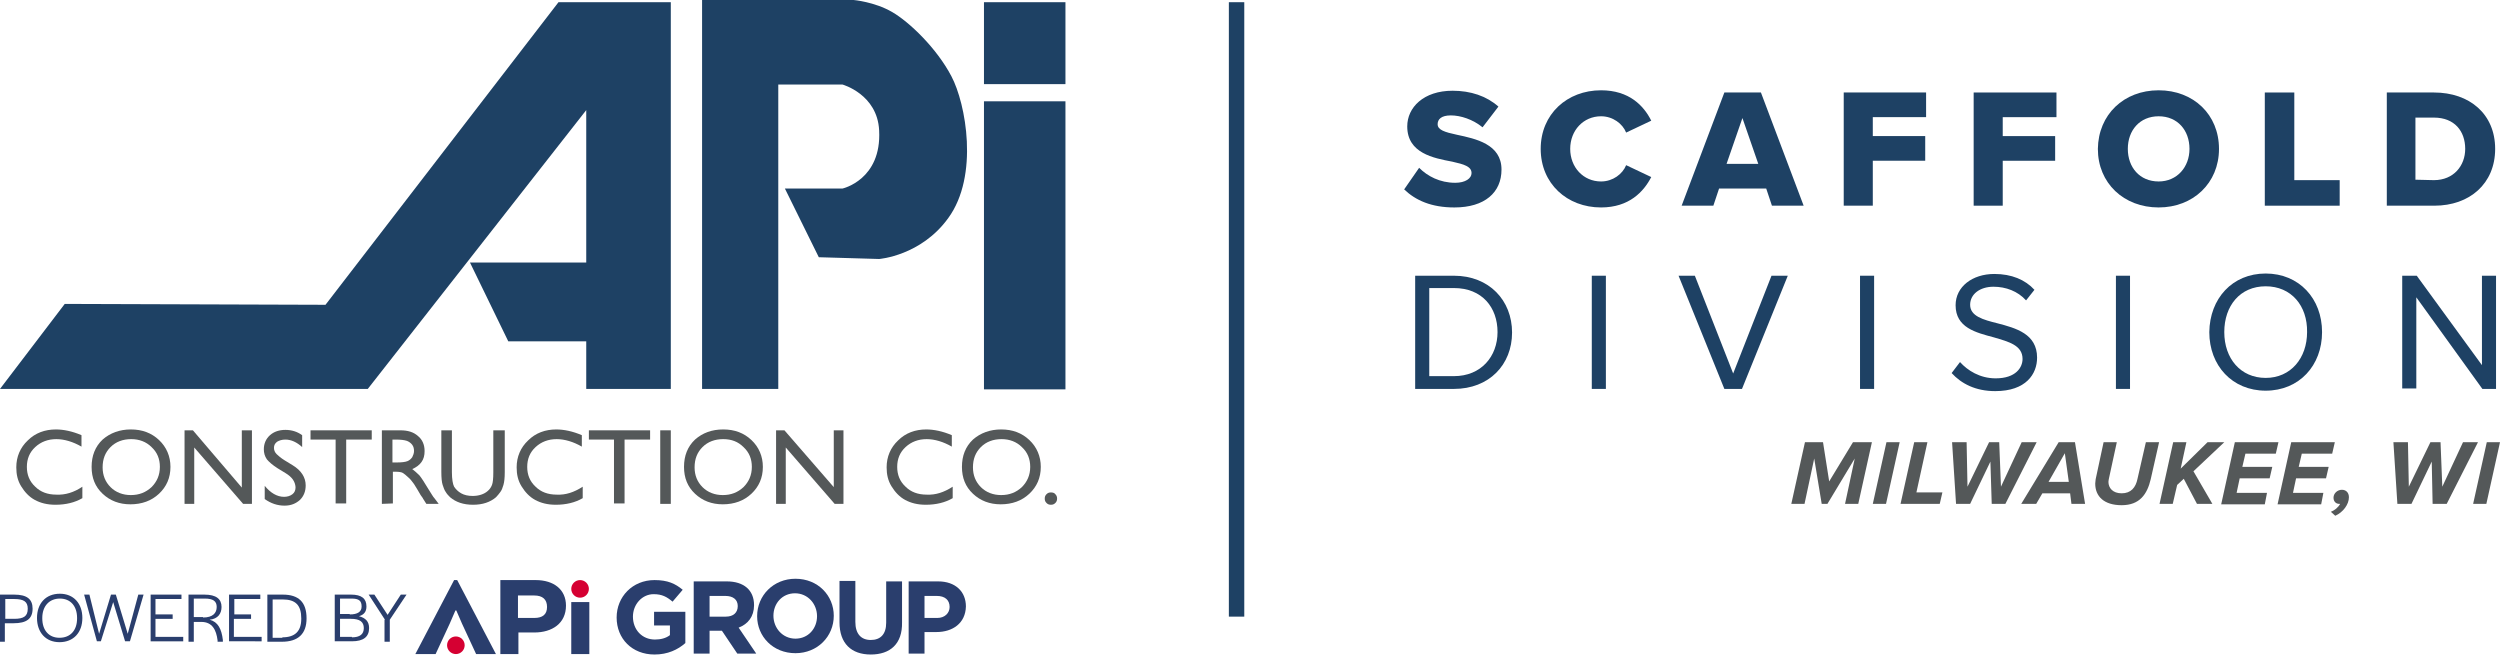 <svg version="1.1" preserveAspectRatio="xMinYMin" xmlns="http://www.w3.org/2000/svg" xmlns:xlink="http://www.w3.org/1999/xlink" x="0px" y="0px"
	 viewBox="0 0 567.6 148.6"  xml:space="preserve">
<style type="text/css">
	.st0{fill:#1E4164;}
	.st1{fill:#545859;}
	.st2{fill:#2A3E6D;}
	.st3{fill:#D50032;}
</style>
<rect x="223.4" y="0.5" class="st0" width="18.5" height="18.6"/>
<rect x="223.4" y="23" class="st0" width="18.5" height="65.4"/>
<path class="st0" d="M159.5,88.3h17.2V19.2h14.6c0,0,7.9,2.2,8.3,10.4c0.6,11.2-8.3,13.2-8.3,13.2h-13.1l7.7,15.6l13.7,0.4
	c0,0,9.5-0.7,15.7-9.3c7-9.6,4-26,0.7-32.2C212.7,11,206.5,5,202.5,2.7S193.8,0,193.8,0h-34.4v88.3H159.5z"/>
<polygon class="st0" points="126.8,0.5 152.3,0.5 152.3,88.3 133.1,88.3 133.1,77.5 115.4,77.5 106.7,59.6 133.1,59.6 133.1,25 
	83.5,88.3 0,88.3 14.7,69 73.9,69.2 "/>
<rect x="279" y="0.5" class="st0" width="3.5" height="139.5"/>
<g>
	<path class="st1" d="M18.7,110.5v2.6c-1.7,1-3.8,1.5-6.1,1.5c-1.9,0-3.4-0.4-4.7-1.1c-1.3-0.7-2.3-1.8-3.1-3.1
		c-0.8-1.3-1.1-2.7-1.1-4.3c0-2.4,0.9-4.5,2.6-6.1c1.7-1.7,3.9-2.5,6.4-2.5c1.7,0,3.7,0.4,5.8,1.3v2.6c-1.9-1.1-3.9-1.7-5.7-1.7
		c-1.9,0-3.5,0.6-4.8,1.8c-1.3,1.2-1.9,2.7-1.9,4.5s0.6,3.3,1.9,4.5c1.2,1.2,2.8,1.8,4.8,1.8C14.8,112.4,16.8,111.8,18.7,110.5z"/>
	<path class="st1" d="M29.7,97.5c2.6,0,4.7,0.8,6.4,2.4s2.6,3.7,2.6,6.1c0,2.5-0.9,4.5-2.6,6.1c-1.7,1.6-3.9,2.4-6.5,2.4
		c-2.5,0-4.6-0.8-6.3-2.4c-1.7-1.6-2.5-3.6-2.5-6.1s0.8-4.6,2.5-6.2C25,98.3,27.2,97.5,29.7,97.5z M29.8,99.7
		c-1.9,0-3.5,0.6-4.7,1.8c-1.2,1.2-1.8,2.7-1.8,4.6c0,1.8,0.6,3.3,1.8,4.5c1.2,1.2,2.8,1.8,4.6,1.8c1.9,0,3.4-0.6,4.7-1.8
		c1.2-1.2,1.9-2.7,1.9-4.6c0-1.8-0.6-3.3-1.9-4.5C33.2,100.3,31.6,99.7,29.8,99.7z"/>
	<path class="st1" d="M54.9,97.7h2.3v16.7h-2l-11.1-12.8v12.8h-2.2V97.7h1.9l11.1,13V97.7z"/>
	<path class="st1" d="M64.8,107.4l-1.8-1.1c-1.1-0.7-1.9-1.4-2.4-2c-0.5-0.7-0.7-1.5-0.7-2.3c0-1.3,0.5-2.4,1.4-3.2
		c0.9-0.8,2.1-1.2,3.5-1.2c1.4,0,2.7,0.4,3.8,1.2v2.7c-1.2-1.1-2.5-1.7-3.8-1.7c-0.8,0-1.4,0.2-1.9,0.5c-0.5,0.4-0.7,0.8-0.7,1.4
		c0,0.5,0.2,1,0.6,1.4s1,0.9,1.8,1.4l1.8,1.1c2,1.2,3,2.8,3,4.6c0,1.3-0.4,2.4-1.3,3.3c-0.9,0.8-2,1.3-3.5,1.3
		c-1.6,0-3.1-0.5-4.5-1.5v-3c1.3,1.6,2.8,2.5,4.4,2.5c0.7,0,1.4-0.2,1.9-0.6c0.5-0.4,0.7-0.9,0.7-1.6
		C67,109.3,66.3,108.3,64.8,107.4z"/>
	<path class="st1" d="M70.5,97.7h13.9v2.1h-5.8v14.5h-2.4V99.8h-5.7V97.7z"/>
	<path class="st1" d="M86.7,114.4V97.7h4.2c1.7,0,3,0.4,4,1.3c1,0.8,1.5,2,1.5,3.4c0,1-0.2,1.8-0.7,2.5s-1.2,1.2-2.1,1.6
		c0.5,0.4,1,0.8,1.6,1.4c0.5,0.6,1.2,1.7,2.1,3.2c0.6,0.9,1,1.7,1.4,2.1l0.9,1.2h-2.8l-0.7-1.1c0,0-0.1-0.1-0.1-0.2l-0.5-0.7
		l-0.7-1.2l-0.8-1.3c-0.5-0.7-0.9-1.2-1.4-1.6c-0.4-0.4-0.8-0.7-1.1-0.9c-0.3-0.2-0.9-0.3-1.7-0.3h-0.6v7.2L86.7,114.4L86.7,114.4z
		 M89.8,99.8h-0.7v5.2H90c1.2,0,2-0.1,2.5-0.3c0.5-0.2,0.8-0.5,1.1-0.9c0.2-0.4,0.4-0.9,0.4-1.4s-0.1-1-0.4-1.4s-0.7-0.7-1.2-0.9
		C91.8,99.9,91,99.8,89.8,99.8z"/>
	<path class="st1" d="M112.2,97.7h2.4v9.5c0,1.3-0.1,2.2-0.3,2.9c-0.2,0.7-0.4,1.2-0.7,1.6c-0.3,0.4-0.6,0.8-1,1.2
		c-1.3,1.1-3,1.7-5.2,1.7s-3.9-0.6-5.2-1.7c-0.4-0.4-0.7-0.7-1-1.2c-0.3-0.4-0.5-1-0.7-1.6c-0.2-0.6-0.3-1.6-0.3-3v-9.4h2.4v9.5
		c0,1.6,0.2,2.7,0.5,3.3c0.4,0.6,0.9,1.1,1.6,1.5s1.6,0.6,2.6,0.6c1.4,0,2.6-0.4,3.4-1.1c0.5-0.4,0.8-0.9,1-1.4s0.3-1.5,0.3-2.8
		v-9.6H112.2z"/>
	<path class="st1" d="M132.3,110.5v2.6c-1.7,1-3.8,1.5-6.1,1.5c-1.9,0-3.4-0.4-4.7-1.1c-1.3-0.7-2.3-1.8-3.1-3.1
		c-0.8-1.3-1.1-2.7-1.1-4.3c0-2.4,0.9-4.5,2.6-6.1c1.7-1.7,3.9-2.5,6.4-2.5c1.7,0,3.7,0.4,5.8,1.3v2.6c-1.9-1.1-3.9-1.7-5.7-1.7
		c-1.9,0-3.5,0.6-4.8,1.8c-1.3,1.2-1.9,2.7-1.9,4.5s0.6,3.3,1.9,4.5c1.2,1.2,2.8,1.8,4.8,1.8C128.4,112.4,130.3,111.8,132.3,110.5z"
		/>
	<path class="st1" d="M133.7,97.7h13.9v2.1h-5.8v14.5h-2.4V99.8h-5.7V97.7z"/>
	<path class="st1" d="M149.9,97.7h2.4v16.7h-2.4V97.7z"/>
	<path class="st1" d="M164.2,97.5c2.6,0,4.7,0.8,6.4,2.4s2.6,3.7,2.6,6.1c0,2.5-0.9,4.5-2.6,6.1c-1.7,1.6-3.9,2.4-6.5,2.4
		c-2.5,0-4.6-0.8-6.3-2.4c-1.7-1.6-2.5-3.6-2.5-6.1s0.8-4.6,2.5-6.2C159.5,98.3,161.6,97.5,164.2,97.5z M164.2,99.7
		c-1.9,0-3.5,0.6-4.7,1.8c-1.2,1.2-1.8,2.7-1.8,4.6c0,1.8,0.6,3.3,1.8,4.5c1.2,1.2,2.8,1.8,4.6,1.8c1.9,0,3.4-0.6,4.7-1.8
		c1.2-1.2,1.9-2.7,1.9-4.6c0-1.8-0.6-3.3-1.9-4.5C167.6,100.3,166.1,99.7,164.2,99.7z"/>
	<path class="st1" d="M189.3,97.7h2.2v16.7h-2l-11.1-12.8v12.8h-2.2V97.7h1.9l11.2,12.9L189.3,97.7L189.3,97.7z"/>
	<path class="st1" d="M216.3,110.5v2.6c-1.7,1-3.8,1.5-6.1,1.5c-1.9,0-3.4-0.4-4.7-1.1c-1.3-0.7-2.3-1.8-3.1-3.1s-1.1-2.7-1.1-4.3
		c0-2.4,0.9-4.5,2.6-6.1c1.7-1.7,3.9-2.5,6.4-2.5c1.7,0,3.7,0.4,5.8,1.3v2.6c-1.9-1.1-3.9-1.7-5.7-1.7c-1.9,0-3.5,0.6-4.8,1.8
		c-1.3,1.2-1.9,2.7-1.9,4.5s0.6,3.3,1.9,4.5c1.2,1.2,2.8,1.8,4.8,1.8C212.4,112.4,214.3,111.8,216.3,110.5z"/>
	<path class="st1" d="M227.3,97.5c2.6,0,4.7,0.8,6.4,2.4s2.6,3.7,2.6,6.1c0,2.5-0.9,4.5-2.6,6.1c-1.7,1.6-3.9,2.4-6.5,2.4
		c-2.5,0-4.6-0.8-6.3-2.4c-1.7-1.6-2.5-3.6-2.5-6.1s0.8-4.6,2.5-6.2C222.6,98.3,224.8,97.5,227.3,97.5z M227.4,99.7
		c-1.9,0-3.5,0.6-4.7,1.8c-1.2,1.2-1.8,2.7-1.8,4.6c0,1.8,0.6,3.3,1.8,4.5c1.2,1.2,2.8,1.8,4.6,1.8c1.9,0,3.4-0.6,4.7-1.8
		c1.2-1.2,1.9-2.7,1.9-4.6c0-1.8-0.6-3.3-1.9-4.5C230.8,100.3,229.2,99.7,227.4,99.7z"/>
	<path class="st1" d="M238.6,111.8c0.4,0,0.8,0.1,1,0.4c0.3,0.3,0.4,0.6,0.4,1s-0.1,0.7-0.4,1c-0.3,0.3-0.6,0.4-1,0.4
		s-0.7-0.1-1-0.4c-0.3-0.3-0.4-0.6-0.4-1s0.1-0.7,0.4-1C237.9,111.9,238.2,111.8,238.6,111.8z"/>
</g>
<g>
	<path class="st0" d="M322.2,38.1c1.9,1.9,4.7,3.4,8.2,3.4c2.3,0,3.7-1,3.7-2.2c0-1.5-1.7-2-4.4-2.6c-4.2-0.8-10.2-1.9-10.2-8
		c0-4.3,3.7-8.1,10.3-8.1c4.1,0,7.7,1.2,10.4,3.6l-3.6,4.7c-2.2-1.8-5-2.7-7.2-2.7s-3,0.9-3,2c0,1.3,1.6,1.8,4.4,2.4
		c4.2,0.9,10.1,2.1,10.1,7.9c0,5.2-3.8,8.6-10.7,8.6c-5.2,0-8.8-1.6-11.4-4.1L322.2,38.1z"/>
	<path class="st0" d="M349.8,33.8c0-7.9,6-13.3,13.7-13.3c6.4,0,9.7,3.5,11.4,6.9l-5.7,2.7c-0.8-2-3-3.7-5.7-3.7c-4,0-7,3.2-7,7.4
		c0,4.2,3,7.4,7,7.4c2.7,0,4.9-1.7,5.7-3.7l5.7,2.7c-1.7,3.3-5,6.9-11.4,6.9C355.8,47.1,349.8,41.7,349.8,33.8z"/>
	<path class="st0" d="M401,42.8h-10.7l-1.3,3.9h-7.2l9.7-25.7h8.3l9.7,25.7h-7.2L401,42.8z M392,37.2h7.2l-3.6-10.4L392,37.2z"/>
	<path class="st0" d="M418.5,21h18.8v5.6h-12.1v4.3h11.9v5.6h-11.9v10.2h-6.6V21H418.5z"/>
	<path class="st0" d="M448.1,21h18.8v5.6h-12.2v4.3h11.9v5.6h-11.9v10.2h-6.6L448.1,21L448.1,21z"/>
	<path class="st0" d="M490.1,20.5c7.9,0,13.7,5.5,13.7,13.3s-5.9,13.3-13.7,13.3c-7.9,0-13.8-5.5-13.8-13.3
		C476.4,26,482.2,20.5,490.1,20.5z M490.1,26.4c-4.3,0-7,3.2-7,7.4c0,4.2,2.7,7.4,7,7.4c4.2,0,7-3.3,7-7.4
		C497.1,29.6,494.4,26.4,490.1,26.4z"/>
	<path class="st0" d="M514.3,21h6.6v19.9h10.3v5.8h-17V21H514.3z"/>
	<path class="st0" d="M541.8,21h10.8c8.1,0,13.9,4.9,13.9,12.8s-5.8,12.9-13.8,12.9h-10.8V21H541.8z M552.6,40.9
		c4.5,0,7.1-3.3,7.1-7.1c0-4-2.4-7.1-7.1-7.1h-4.2v14.1L552.6,40.9L552.6,40.9z"/>
</g>
<g>
	<path class="st0" d="M321.3,62.6h8.8c8,0,13.2,5.6,13.2,12.9s-5.2,12.8-13.2,12.8h-8.8V62.6z M330.1,85.4c6.2,0,9.9-4.5,9.9-10
		c0-5.6-3.5-10-9.9-10h-5.6v20H330.1z"/>
	<path class="st0" d="M361.4,62.6h3.2v25.7h-3.2V62.6z"/>
	<path class="st0" d="M381.1,62.6h3.7l8.7,22.2l8.7-22.2h3.7l-10.4,25.7h-4L381.1,62.6z"/>
	<path class="st0" d="M422.3,62.6h3.2v25.7h-3.2V62.6z"/>
	<path class="st0" d="M445,82.2c1.7,1.9,4.5,3.7,8.1,3.7c4.6,0,6.1-2.5,6.1-4.4c0-3.1-3.1-3.9-6.5-4.9c-4.1-1.1-8.7-2.2-8.7-7.3
		c0-4.2,3.8-7.1,8.8-7.1c3.9,0,7,1.3,9.1,3.6l-1.9,2.4c-1.9-2.1-4.6-3.1-7.4-3.1c-3.1,0-5.3,1.7-5.3,4.1c0,2.6,3,3.4,6.2,4.2
		c4.2,1.1,9,2.4,9,7.8c0,3.7-2.5,7.6-9.5,7.6c-4.5,0-7.7-1.7-9.9-4.1L445,82.2z"/>
	<path class="st0" d="M480.4,62.6h3.2v25.7h-3.2V62.6z"/>
	<path class="st0" d="M514.4,62.1c7.6,0,12.8,5.7,12.8,13.3c0,7.6-5.2,13.3-12.8,13.3c-7.6,0-12.8-5.7-12.8-13.3
		C501.7,67.8,506.8,62.1,514.4,62.1z M514.4,65c-5.8,0-9.4,4.4-9.4,10.4s3.7,10.4,9.4,10.4s9.4-4.5,9.4-10.4
		C523.9,69.4,520.2,65,514.4,65z"/>
	<path class="st0" d="M548.6,67.5v20.7h-3.2V62.6h3.3l14.8,20.3V62.6h3.2v25.7h-3.1L548.6,67.5z"/>
</g>
<g>
	<path class="st1" d="M421.1,104.1l-6.2,10.3h-1.3l-1.7-10.3l-2.2,10.3h-3l3.1-14h4.1l1.4,8.9l5.4-8.9h4.3l-3.1,14h-3L421.1,104.1z"
		/>
	<path class="st1" d="M428.3,100.4h3l-3.1,14h-3L428.3,100.4z"/>
	<path class="st1" d="M434.6,100.4h3l-2.5,11.4h5.9l-0.6,2.6h-8.9L434.6,100.4z"/>
	<path class="st1" d="M451.9,104.8l-4.6,9.6h-3.2l-0.9-14h3.3l0.2,10.1l4.9-10.1h2.3l0.4,10.1l4.7-10.1h3.4l-7.1,14h-3.1
		L451.9,104.8z"/>
	<path class="st1" d="M470,112h-6.3l-1.4,2.4h-3.4l8.5-14h3.7l2.3,14h-3.1L470,112z M465.1,109.4h4.6l-0.9-6.5L465.1,109.4z"/>
	<path class="st1" d="M475.8,108.8l1.8-8.4h3l-1.8,8.3c0,0.1-0.1,0.4-0.1,0.7c0,1.4,1,2.6,3,2.6c2.1,0,3.2-1.3,3.6-3.3l1.9-8.3h3
		l-1.9,8.4c-0.8,3.4-2.5,5.9-6.6,5.9c-4,0-6-2-6-4.9C475.7,109.5,475.8,109,475.8,108.8z"/>
	<path class="st1" d="M495.8,108.7l-1.5,1.4l-1,4.3h-3l3.1-14h3l-1.3,6l6.1-6h3.8l-7,6.6l4.3,7.4h-3.5L495.8,108.7z"/>
	<path class="st1" d="M507.4,100.4h9.9l-0.6,2.6h-6.9l-0.7,3h6.8l-0.6,2.6h-6.8l-0.7,3.3h6.9l-0.5,2.6h-9.9L507.4,100.4z"/>
	<path class="st1" d="M520.2,100.4h9.9l-0.6,2.6h-6.9l-0.7,3h6.8l-0.6,2.6h-6.8l-0.7,3.3h6.9l-0.5,2.6h-9.9L520.2,100.4z"/>
	<path class="st1" d="M529.2,116.2c0.8-0.3,1.7-1,2.1-1.8h-0.2c-0.7,0-1.3-0.5-1.3-1.4c0-1,0.9-1.8,1.9-1.8c0.9,0,1.6,0.6,1.6,1.7
		c0,1.6-1.3,3.4-3.1,4.2L529.2,116.2z"/>
	<path class="st1" d="M552.1,104.8l-4.6,9.6h-3.2l-0.9-14h3.3l0.2,10.1l4.9-10.1h2.3l0.4,10.1l4.7-10.1h3.4l-7.1,14h-3.2
		L552.1,104.8z"/>
	<path class="st1" d="M564.6,100.4h3l-3.1,14h-3L564.6,100.4z"/>
</g>
<g>
	<path class="st2" d="M128.5,137.5c0,4-3.1,6.1-7.2,6.1h-3.6v4.9h-4.1v-16.8h8C125.8,131.7,128.5,133.9,128.5,137.5z M121.3,135.2
		h-3.7v5.1h3.7c1.9,0,2.9-0.8,2.9-2.5C124.2,136.1,123.2,135.2,121.3,135.2z"/>
</g>
<g>
	<path class="st2" d="M103.4,138.6l-1.3,3l-3.2,6.9h-4.6l8.8-16.8h0.7l8.8,16.8h-4.5l-3.2-6.9l-1.3-3H103.4z"/>
</g>
<g>
	<path class="st2" d="M129.7,148.5v-11.8h4.1v11.8H129.7z"/>
</g>
<g>
	<circle class="st3" cx="131.7" cy="133.7" r="2"/>
</g>
<g>
	<circle class="st3" cx="103.5" cy="146.5" r="2"/>
</g>
<g>
	<path class="st2" d="M148.6,148.6c-5.1,0-8.6-3.6-8.6-8.4v0c0-4.7,3.6-8.5,8.6-8.5c3,0,4.7,0.8,6.4,2.2l-2.3,2.7
		c-1.3-1.1-2.4-1.7-4.3-1.7c-2.6,0-4.7,2.3-4.7,5.1v0c0,3,2.1,5.2,5,5.2c1.3,0,2.5-0.3,3.4-1V142h-3.6v-3.1h7.1v7.1
		C153.9,147.5,151.6,148.6,148.6,148.6z"/>
</g>
<g>
	<path class="st2" d="M167.4,148.4l-3.5-5.2h-2.8v5.2h-3.6V132h7.5c3.9,0,6.2,2,6.2,5.4v0c0,2.6-1.4,4.3-3.5,5.1l4,5.9H167.4z
		 M167.5,137.6c0-1.5-1.1-2.3-2.8-2.3h-3.6v4.7h3.7C166.5,140,167.5,139.1,167.5,137.6L167.5,137.6z"/>
</g>
<g>
	<path class="st2" d="M180.6,148.3c-5.1,0-8.7-3.8-8.7-8.4v0c0-4.7,3.7-8.5,8.7-8.5c5.1,0,8.7,3.8,8.7,8.4v0
		C189.3,144.5,185.6,148.3,180.6,148.3z M185.5,139.9c0-2.8-2.1-5.2-5-5.2c-2.9,0-4.9,2.3-4.9,5.1v0c0,2.8,2.1,5.2,5,5.2
		C183.5,145,185.5,142.7,185.5,139.9L185.5,139.9z"/>
</g>
<g>
	<path class="st2" d="M197.7,148.6c-4.4,0-7.1-2.5-7.1-7.3v-9.4h3.6v9.3c0,2.7,1.3,4.1,3.5,4.1c2.2,0,3.5-1.3,3.5-3.9v-9.4h3.6v9.3
		C204.9,146.2,202.1,148.6,197.7,148.6z"/>
</g>
<g>
	<path class="st2" d="M212.6,143.5h-2.7v4.9h-3.6V132h6.7c3.9,0,6.3,2.3,6.3,5.7v0C219.2,141.5,216.3,143.5,212.6,143.5z
		 M215.6,137.8c0-1.6-1.1-2.5-2.9-2.5h-2.8v5h2.9C214.5,140.3,215.6,139.2,215.6,137.8L215.6,137.8z"/>
</g>
<g>
	<path class="st2" d="M0,135h3.2c2.9,0,4.2,1,4.2,3.2c0,2.3-1.4,3.3-4.3,3.3h-2v4.2H0V135z M3.2,140.5c2.2,0,3.1-0.6,3.1-2.3
		c0-1.6-0.9-2.2-3.1-2.2H1.2v4.5H3.2z"/>
	<path class="st2" d="M8.4,140.3c0-3.3,2-5.5,5.2-5.5c3.1,0,5.1,2.2,5.1,5.5c0,3.3-2,5.5-5.2,5.5C10.4,145.8,8.4,143.6,8.4,140.3z
		 M17.5,140.4v-0.1c0-2.7-1.5-4.4-3.9-4.4c-2.4,0-4,1.7-4,4.4v0.1c0,2.7,1.5,4.4,3.9,4.4C16,144.8,17.5,143.1,17.5,140.4z"/>
	<path class="st2" d="M19.1,135h1.2l2.2,8.9l2.7-8.9h1.1l2.7,8.9l2.4-8.9h1.2l-3.1,10.6h-1.1l-2.7-8.9l-2.8,8.9H22L19.1,135z"/>
	<path class="st2" d="M34.1,135h7.1v1h-5.9v3.5h3.9v1h-3.9v4.1h6.3v1h-7.4V135z"/>
	<path class="st2" d="M42.8,135h3.6c2.7,0,3.9,1,3.9,2.8c0,1.5-0.8,2.7-2.7,2.9c1.9,0.5,2.7,2.1,3,4.6l0,0.4h-1.2l0-0.3
		c-0.3-2.4-1.2-4.2-3.7-4.2H44v4.5h-1.2V135z M46.1,140.2c2.2,0,3.1-1,3.1-2.4c0-1.3-0.8-1.9-2.7-1.9H44v4.2H46.1z"/>
	<path class="st2" d="M52,135h7.1v1h-5.9v3.5H57v1h-3.9v4.1h6.3v1H52V135z"/>
	<path class="st2" d="M60.7,135h3.5c3.6,0,5.4,1.7,5.4,5.4c0,3.5-1.9,5.3-5.6,5.3h-3.3V135z M64.1,144.7c2.9,0,4.3-1.4,4.3-4.2v-0.1
		c0-3-1.3-4.3-4.2-4.3h-2.3v8.7H64.1z"/>
	<path class="st2" d="M76,135h3.7c2.4,0,3.5,0.9,3.5,2.7c0,1.2-0.6,1.9-1.7,2.2c1.5,0.4,2.3,1.2,2.3,2.7c0,2-1.3,3-3.9,3H76V135z
		 M79.4,139.5c1.8,0,2.7-0.6,2.7-1.8c0-1.3-0.6-1.8-2.3-1.8h-2.6v3.5H79.4z M79.9,144.7c1.8,0,2.7-0.7,2.7-2.1
		c0-1.4-0.9-2.1-2.9-2.1h-2.5v4.1H79.9z"/>
	<path class="st2" d="M87.4,140.7l-3.7-5.7h1.3l3,4.6L91,135h1.3l-3.8,5.7v5h-1.2V140.7z"/>
</g>
</svg>
